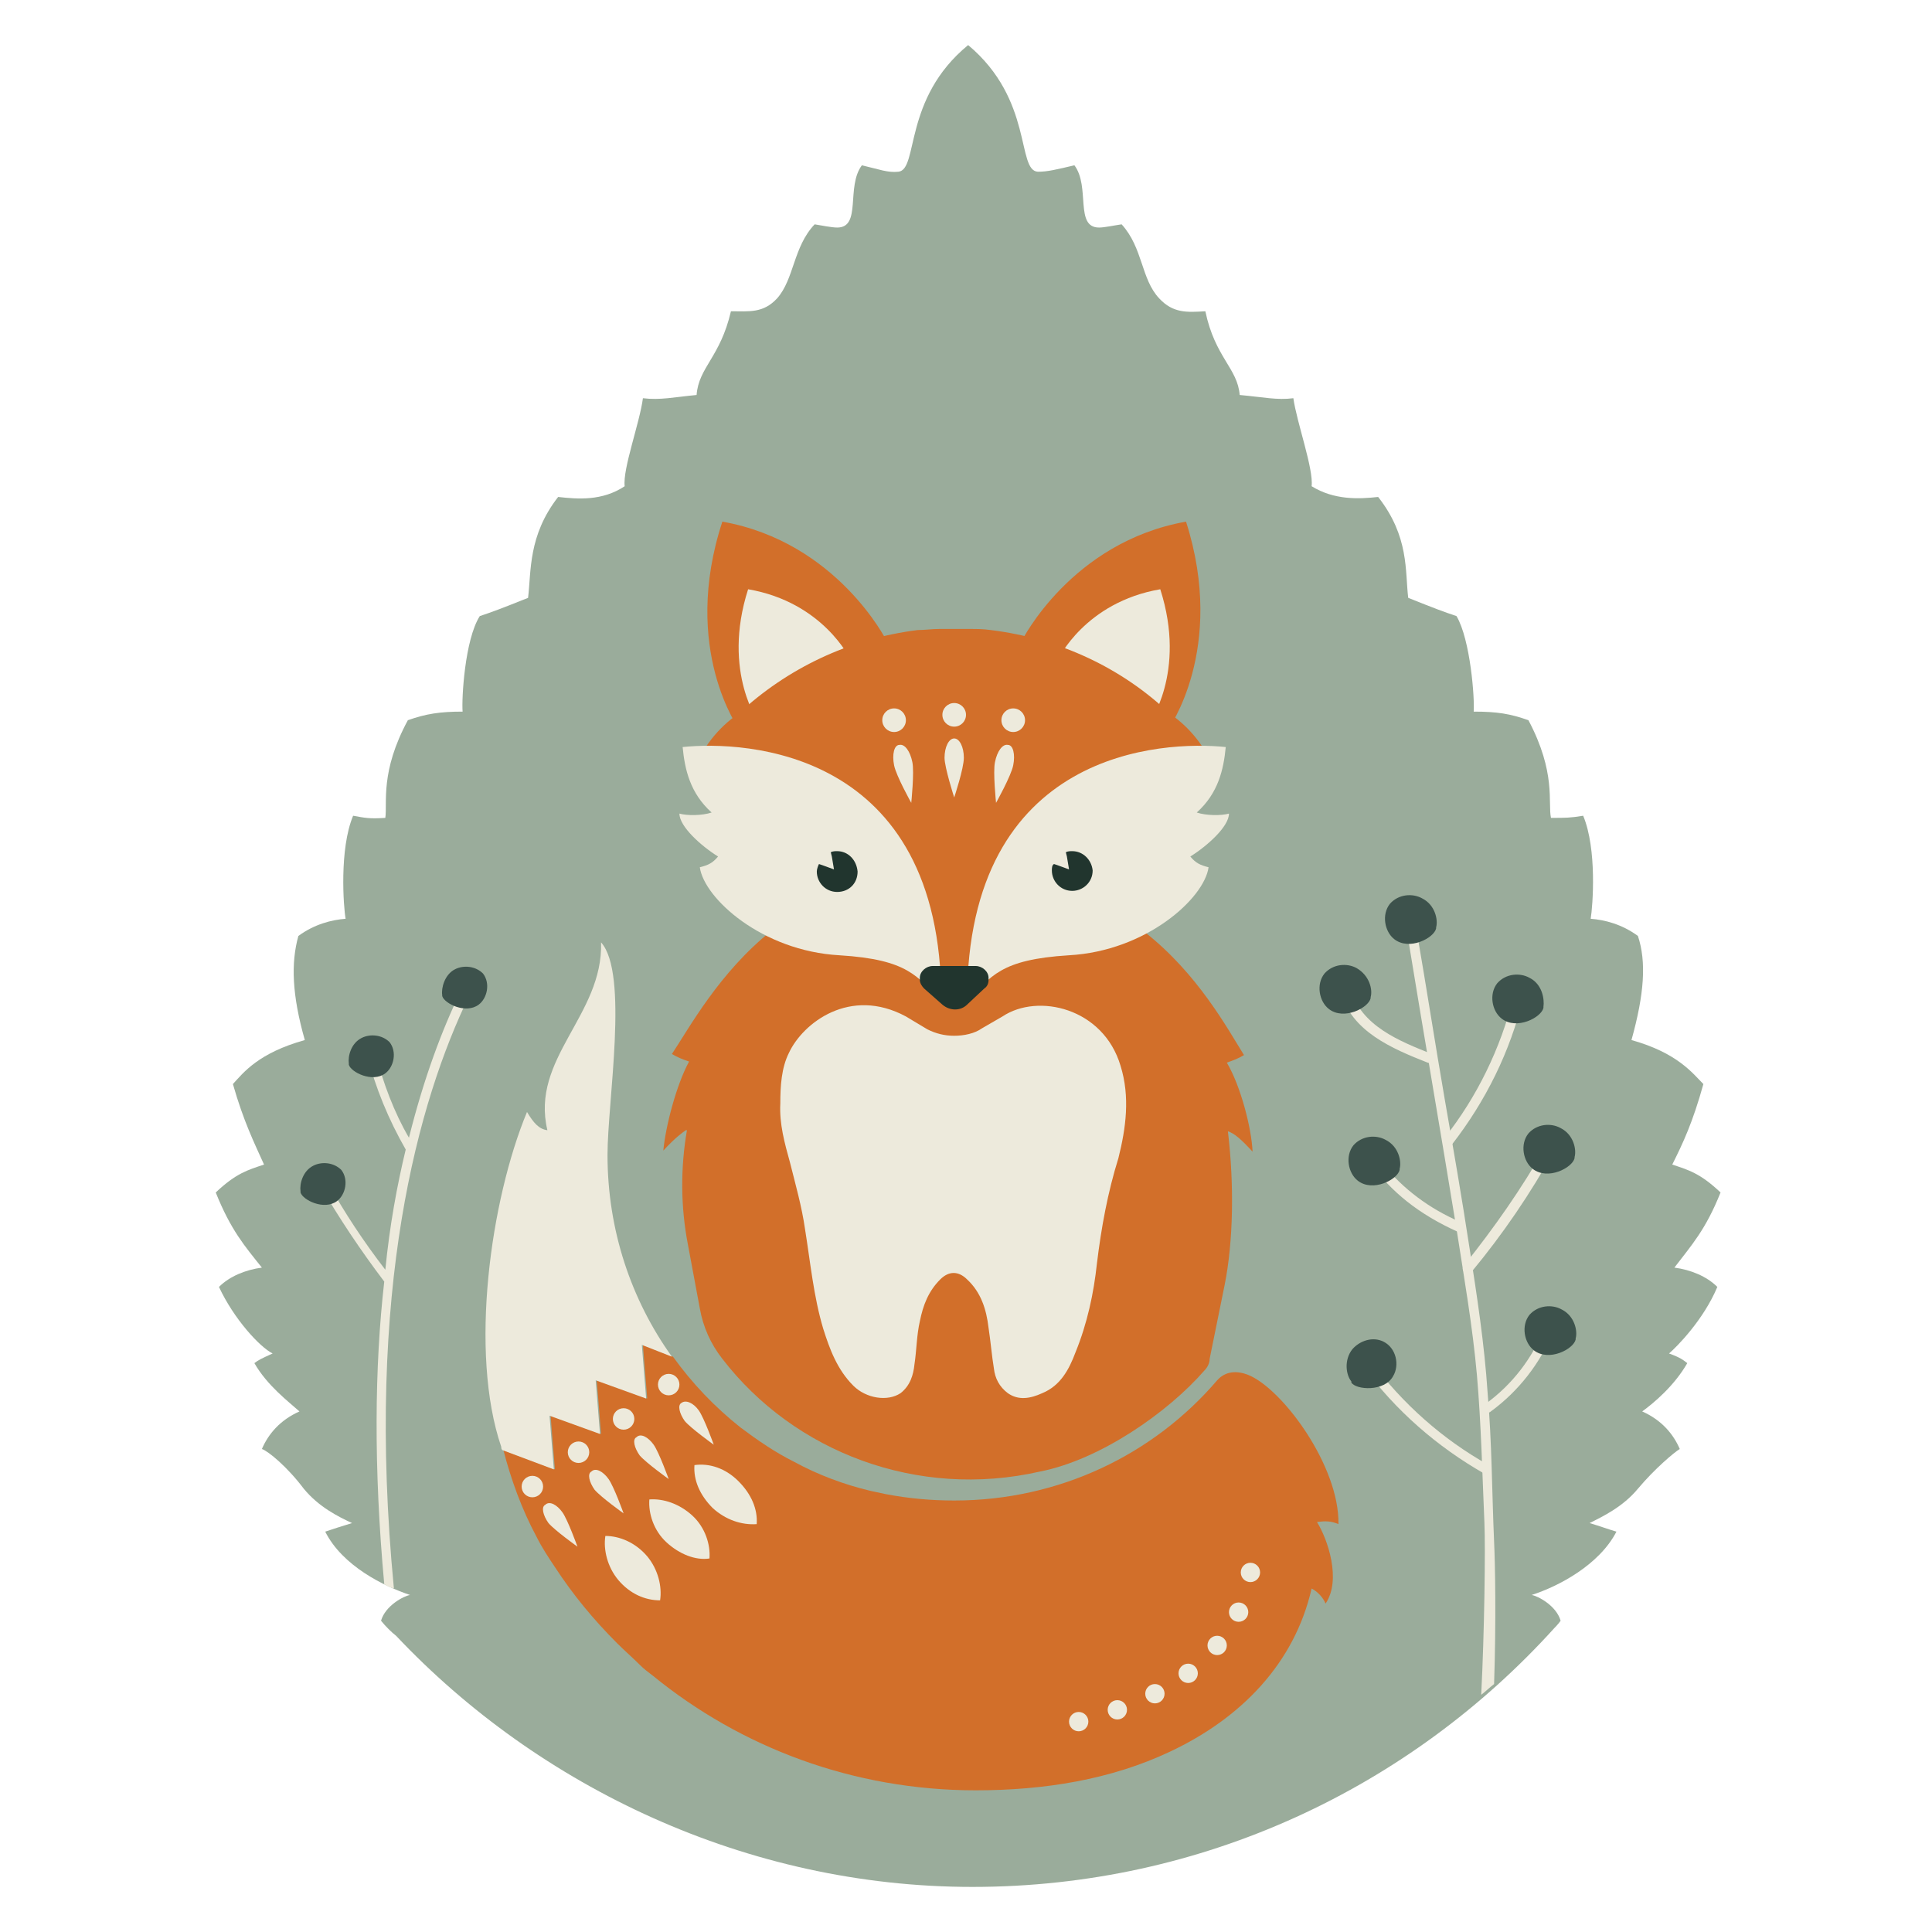 <?xml version="1.0" encoding="utf-8"?>
<!-- Generator: Adobe Illustrator 27.3.1, SVG Export Plug-In . SVG Version: 6.00 Build 0)  -->
<svg version="1.1" id="Ebene_1" xmlns="http://www.w3.org/2000/svg" xmlns:xlink="http://www.w3.org/1999/xlink" x="0px" y="0px"
	 viewBox="0 0 180 180" style="enable-background:new 0 0 180 180;" xml:space="preserve">
<style type="text/css">
	.st0{fill:#9AAC9B;}
	.st1{fill:#EDEADC;}
	.st2{fill:none;stroke:#121E32;stroke-miterlimit:10;}
	.st3{fill:#3D524C;}
	.st4{fill:#D26F2A;}
	.st5{fill:#21352E;}
</style>
<g>
	<g>
		<g>
			<g>
				<path class="st0" d="M160,119.9c-1-1-2.5-1.6-4-1.8c1.6-2.1,2.9-3.5,4.3-7c-1.9-1.8-3-2.1-4.5-2.6c1-2,1.9-3.9,2.9-7.5
					c-1-1-2.4-2.9-6.7-4.1c1.2-4.3,1.4-7.3,0.6-9.7c-1.5-1.1-3.1-1.5-4.4-1.6c0.2-1.2,0.6-6.5-0.7-9.6c-1.2,0.2-1.6,0.2-3,0.2
					c-0.3-1.4,0.5-4.2-2.1-9.1c-1.7-0.6-2.9-0.8-5.1-0.8c0.1-1.2-0.3-6.7-1.6-8.9c-1.2-0.4-2-0.7-4.5-1.7c-0.3-2.5,0.1-5.7-2.8-9.4
					c-1.8,0.2-4.1,0.3-6.2-1c0.2-1.6-1.4-6-1.7-8.2c-1.5,0.2-2.8-0.1-5-0.3c-0.2-2.5-2.3-3.5-3.2-7.8c-1.7,0.1-3,0.2-4.3-1.2
					c-1.7-1.8-1.5-4.7-3.5-6.9c-0.7,0.1-1.6,0.3-2.1,0.3c-2.3,0-0.8-3.8-2.3-5.8c-1.7,0.4-2.5,0.6-3.4,0.6c-2-0.1-0.4-6.7-6.5-11.8
					v0c0,0,0,0,0,0c0,0,0,0,0,0v0c-6.1,5-4.6,11.6-6.5,11.8c-1,0.1-1.7-0.2-3.4-0.6c-1.5,2,0,5.8-2.3,5.8c-0.5,0-1.5-0.2-2.1-0.3
					c-2,2.1-1.9,5.1-3.5,6.9c-1.3,1.4-2.6,1.2-4.3,1.2c-1,4.3-3,5.2-3.2,7.8c-2.1,0.2-3.4,0.5-5,0.3c-0.3,2.3-1.9,6.6-1.7,8.2
					c-2.1,1.4-4.4,1.2-6.2,1c-2.8,3.6-2.5,6.9-2.8,9.4c-2.5,1-3.3,1.3-4.5,1.7c-1.4,2.2-1.7,7.7-1.6,8.9c-2.1,0-3.4,0.2-5.1,0.8
					c-2.6,4.8-1.9,7.7-2.1,9.1c-1.5,0.1-1.9,0-3-0.2c-1.3,3.1-0.9,8.5-0.7,9.6c-1.3,0.1-2.9,0.5-4.4,1.6c-0.7,2.5-0.6,5.5,0.6,9.7
					c-4.3,1.2-5.7,3-6.7,4.1c1,3.5,2,5.5,2.9,7.5c-1.5,0.5-2.6,0.8-4.5,2.6c1.4,3.5,2.7,5,4.3,7c-1.5,0.2-3,0.8-4,1.8
					c1.4,3,3.8,5.6,5,6.2c-1.1,0.5-1.3,0.6-1.7,0.9c1.2,2.1,3.2,3.6,4.2,4.5c-1.8,0.8-2.9,2.1-3.5,3.5c0.6,0.2,2.4,1.7,3.9,3.7
					c1.4,1.7,3.2,2.6,4.5,3.2c-1,0.3-1.9,0.6-2.5,0.8c1.6,3.2,5.5,5.1,7.9,5.9c-0.6,0.1-2.3,1-2.7,2.4c0.4,0.5,1,1.1,1.4,1.4
					c13.3,14.1,32.7,23.4,53.7,23.4c21.5,0,40.8-9.3,54.2-24.1c0,0,0.4-0.4,0.6-0.7c-0.4-1.4-2.1-2.3-2.7-2.4
					c2.5-0.8,6.3-2.8,7.9-5.9c-0.7-0.2-1.5-0.5-2.5-0.8c1.2-0.6,3.1-1.5,4.5-3.2c1.6-1.9,3.4-3.4,3.9-3.7c-0.6-1.4-1.7-2.7-3.5-3.5
					c1.1-0.8,3-2.4,4.2-4.5c-0.4-0.3-0.6-0.5-1.7-0.9C156.2,125.5,158.7,123,160,119.9z"/>
				<g>
					<path class="st1" d="M52.5,140.9c0.5,0.7,1.4,3.2,1.4,3.2s-2.1-1.5-2.7-2.2c-0.5-0.7-0.7-1.5-0.3-1.7
						C51.3,139.9,52,140.2,52.5,140.9z"/>
					<circle class="st1" cx="49.7" cy="138.5" r="1"/>
				</g>
				<path class="st1" d="M56.3,143.1c-0.3,1.3,0,2.9,1,4.2c1,1.3,2.4,2,3.8,2.1c0.3-1.3,0-2.9-1-4.2
					C59.1,143.9,57.7,143.2,56.3,143.1z"/>
				<path class="st1" d="M60.7,139.8c-0.3,1.4,0.2,3,1.2,4.3c1.1,1.3,2.6,2,4,2c0.3-1.4-0.2-3-1.2-4.3
					C63.6,140.5,62.1,139.8,60.7,139.8z"/>
				<g>
					<circle class="st1" cx="116.3" cy="150.4" r="1"/>
					<circle class="st1" cx="114.3" cy="153.7" r="1"/>
					<circle class="st1" cx="111.5" cy="156.3" r="1"/>
					<circle class="st1" cx="108.2" cy="158.3" r="1"/>
					<circle class="st1" cx="117.5" cy="146.7" r="1"/>
					<circle class="st1" cx="104.7" cy="159.8" r="1"/>
					<circle class="st1" cx="101" cy="161" r="1"/>
				</g>
				<g>
					<g>
						<path class="st1" d="M141,92.9c-1.2,4.8-3.4,9.3-6.4,13.1c-0.4,0.5,0.3,1.1,0.7,0.6c3.1-4,5.4-8.6,6.6-13.6
							C142.1,92.4,141.2,92.3,141,92.9L141,92.9z"/>
					</g>
					<g>
						<path class="st1" d="M144,106.8c-2.2,3.9-4.8,7.6-7.6,11.1c-0.4,0.5,0.3,1,0.7,0.6c2.9-3.5,5.5-7.3,7.7-11.3
							C145.1,106.7,144.3,106.3,144,106.8L144,106.8z"/>
					</g>
					<g>
						<path class="st1" d="M124.9,92.4c1,3.7,4.8,5.3,8.1,6.6c0.5,0.2,0.9-0.6,0.4-0.8c-3-1.2-6.6-2.6-7.6-6.1
							C125.6,91.5,124.7,91.9,124.9,92.4L124.9,92.4z"/>
					</g>
					<g>
						<path class="st1" d="M127.7,108.4c1.9,2.6,4.4,4.7,8.2,6.4c0.5,0.2,0.2-1-0.4-1.2c-2.8-1.3-5.2-3.2-7.1-5.7
							C128.1,107.4,127.3,107.9,127.7,108.4L127.7,108.4z"/>
					</g>
					<g>
						<path class="st1" d="M143.9,123.7c-1.1,2.8-3,5.3-5.5,7.1c-0.5,0.3,0.1,1.1,0.5,0.7c2.6-1.9,4.6-4.5,5.8-7.4
							C145,123.6,144.2,123.2,143.9,123.7L143.9,123.7z"/>
					</g>
					<g>
						<path class="st3" d="M126.4,90.2c-0.9-0.5-2.2-0.4-3,0.5c-0.8,1-0.5,2.6,0.4,3.3c1.4,1.1,3.7-0.1,3.9-1c0,0,0,0,0-0.1
							C127.9,92.2,127.6,90.9,126.4,90.2z"/>
					</g>
					<g>
						<path class="st3" d="M129.1,106.2c-0.9-0.5-2.2-0.4-3,0.5c-0.8,1-0.5,2.6,0.4,3.3c1.4,1.1,3.7-0.1,3.9-1c0,0,0,0,0-0.1
							C130.6,108.2,130.3,106.8,129.1,106.2z"/>
					</g>
					<g>
						<path class="st3" d="M142.5,91.1c-0.9-0.5-2.2-0.4-3,0.5c-0.8,1-0.5,2.6,0.4,3.3c1.4,1.1,3.7-0.1,3.9-1c0,0,0,0,0-0.1
							C143.9,93.1,143.7,91.7,142.5,91.1z"/>
					</g>
					<g>
						<path class="st1" d="M127,127.3c3,4.1,6.9,7.5,11.3,10c0.5,0.3,0.9-0.5,0.4-0.8c-4.3-2.4-8-5.7-11-9.7
							C127.4,126.3,126.6,126.9,127,127.3L127,127.3z"/>
					</g>
					<path class="st1" d="M139.2,143.6c-0.2-4.6-0.2-9.2-0.6-13.8c-0.3-4.6-1-9.1-1.7-13.6c-0.7-4.6-1.5-9.2-2.3-13.8
						c-0.9-5.2-1.7-10.4-2.6-15.6c-0.1-0.6-1-0.5-0.9,0.1c1.5,9.2,3.1,18.4,4.6,27.6c0.7,4.5,1.5,9.1,1.9,13.6
						c0.4,4.6,0.5,9.2,0.7,13.8c0.1,2.3,0,10.2-0.3,16c0.4-0.3,0.8-0.7,1.2-1C139.4,151,139.3,145.7,139.2,143.6z"/>
					<g>
						<path class="st3" d="M126,125.7c0.7-0.8,1.9-1.2,2.9-0.7c1.2,0.6,1.5,2.2,0.9,3.2c-0.8,1.5-3.5,1.3-3.9,0.6c0,0,0,0,0-0.1
							C125.4,128.1,125.2,126.7,126,125.7z"/>
					</g>
					<g>
						<path class="st3" d="M145.4,105.1c-0.9-0.5-2.2-0.4-3,0.5c-0.8,1-0.5,2.6,0.4,3.3c1.4,1.1,3.7-0.1,3.9-1c0,0,0,0,0-0.1
							C146.9,107.1,146.6,105.7,145.4,105.1z"/>
					</g>
					<g>
						<path class="st3" d="M145.5,122c-0.9-0.5-2.2-0.4-3,0.5c-0.8,1-0.5,2.6,0.4,3.3c1.4,1.1,3.7-0.1,3.9-1c0,0,0,0,0-0.1
							C147,124,146.7,122.6,145.5,122z"/>
					</g>
					<g>
						<path class="st3" d="M132.5,83.7c-0.9-0.5-2.2-0.4-3,0.5c-0.8,1-0.5,2.6,0.4,3.3c1.4,1.1,3.7-0.1,3.9-1c0,0,0,0,0-0.1
							C134,85.7,133.7,84.3,132.5,83.7z"/>
					</g>
				</g>
				<path class="st4" d="M95.2,59.7c0,0,4.6-9.2,15.3-11.1c3.8,11.9-1.7,19.4-1.7,19.4L95.2,59.7z"/>
				<path class="st1" d="M98.6,61.4c0,0,2.5-5.3,9.5-6.5c2.5,7.8-1.1,12.6-1.1,12.6L98.6,61.4z"/>
				<path class="st4" d="M116.7,107.3c-0.1-2.2-1.1-6.1-2.4-8.3c0.6-0.2,1.1-0.4,1.6-0.7c-1.5-2.4-4.3-7.6-9.3-11.5l-34.7-0.1
					c-4.9,3.9-7.7,9.1-9.3,11.5c0.5,0.3,1,0.5,1.6,0.7c-1.2,2.2-2.2,6.1-2.4,8.3c1.1-1.2,1.8-1.7,2.1-1.9h0.1
					c-0.6,3.5-0.6,7.1,0.1,10.7l1.1,5.9c0.3,1.7,1,3.3,2.1,4.7c6.7,8.7,18.2,13.1,29.6,10.5c5.6-1.1,11.9-5.5,15.3-9.4
					c0.3-0.3,0.5-0.7,0.5-1.1l1.4-6.9c0.8-4,0.9-9.3,0.3-14.3C115,105.6,115.6,106.1,116.7,107.3z"/>
				<path class="st1" d="M104.4,99.3c-1.6-5.4-7.7-6.8-11-4.6l-1.9,1.1c-0.7,0.5-1.7,0.7-2.6,0.7c-0.9,0-1.7-0.2-2.5-0.6l-2-1.2
					c-5.2-2.8-9.6,0.6-10.9,3.4c-0.7,1.4-0.8,3.1-0.8,4.7c-0.1,1.9,0.4,3.7,0.9,5.5c0.5,2,1.1,4.1,1.4,6.2c0.5,3.1,0.8,6.3,1.7,9.3
					c0.6,1.9,1.3,3.8,2.8,5.3c1.2,1.2,3.2,1.5,4.4,0.7c0.9-0.7,1.2-1.7,1.3-2.7c0.2-1.3,0.2-2.7,0.5-4c0.3-1.5,0.8-2.8,1.9-3.9
					c0.8-0.8,1.7-0.8,2.5,0c1.3,1.2,1.8,2.8,2,4.5c0.2,1.3,0.3,2.6,0.5,3.8c0.1,0.9,0.5,1.7,1.3,2.3c1,0.7,2.1,0.5,3.2,0
					c1.7-0.7,2.5-2.2,3.1-3.8c1.1-2.7,1.7-5.5,2-8.3c0.4-3.3,1-6.6,2-9.8C104.9,105.1,105.3,102.2,104.4,99.3z"/>
				<path class="st4" d="M124.7,142c0.1-5.4-5.2-12.6-8.4-13.9c-1-0.4-2.1-0.4-2.9,0.5c-5.9,6.9-14.7,11.2-24.5,11.2
					c-2.2,0-4.3-0.2-6.4-0.6c-0.5-0.1-0.9-0.2-1.4-0.3c0,0,0,0,0,0c-2.5-0.6-4.9-1.5-7.1-2.7c-1.8-0.9-3.4-2-5-3.2
					c-2.4-1.9-4.5-4.1-6.3-6.6l-2.8-1.1l0.4,5l-4.7-1.7l0.4,5l-4.7-1.7l0.4,5l-4.8-1.8c0.7,2.7,1.7,5.5,3.1,8.1
					c0.5,1,1.1,1.9,1.7,2.8c1.7,2.6,3.6,4.9,5.8,7.1c0.7,0.7,1.4,1.3,2.1,2c0.4,0.4,0.8,0.7,1.2,1c8.2,6.7,18.7,10.7,30.1,10.7
					c6.4,0,12.6-1,18.1-3.6c6.6-3.1,11.6-8.2,13.2-15.2c0.6,0.3,1.1,0.9,1.3,1.4c1.5-2.2,0.2-6-0.8-7.6
					C123.5,141.7,124,141.7,124.7,142z"/>
				<g>
					<path class="st1" d="M56.7,137.8c0.5,0.7,1.4,3.2,1.4,3.2s-2.1-1.5-2.7-2.2c-0.5-0.7-0.7-1.5-0.3-1.7
						C55.5,136.7,56.2,137.1,56.7,137.8z"/>
					<circle class="st1" cx="53.9" cy="135.3" r="1"/>
				</g>
				<g>
					<path class="st1" d="M60.9,134.6c0.5,0.7,1.4,3.2,1.4,3.2s-2.1-1.5-2.7-2.2c-0.5-0.7-0.7-1.5-0.3-1.7
						C59.7,133.5,60.4,133.9,60.9,134.6z"/>
					<circle class="st1" cx="58.1" cy="132.2" r="1"/>
				</g>
				<g>
					<path class="st1" d="M65.1,131.4c0.5,0.7,1.4,3.2,1.4,3.2s-2.1-1.5-2.7-2.2c-0.5-0.7-0.7-1.5-0.3-1.7
						C63.9,130.4,64.6,130.7,65.1,131.4z"/>
					<circle class="st1" cx="62.3" cy="129" r="1"/>
				</g>
				<path class="st1" d="M64.7,136.5c-0.1,1.4,0.5,2.8,1.7,4c1.2,1.1,2.7,1.6,4.1,1.5c0.1-1.4-0.5-2.8-1.7-4
					C67.6,136.8,66.1,136.3,64.7,136.5z"/>
				<g>
					<path class="st4" d="M82.6,59.7c0,0-4.6-9.2-15.3-11.1C63.4,60.5,68.9,68,68.9,68L82.6,59.7z"/>
					<path class="st1" d="M79.2,61.4c0,0-2.5-5.3-9.5-6.5c-2.5,7.8,1.1,12.6,1.1,12.6L79.2,61.4z"/>
				</g>
				<g>
					<path class="st4" d="M113.2,71.9c-0.8-2.2-2.3-4.1-4.2-5.4c-4.4-4.2-10.2-7-16.7-7.8l0,0c-0.7-0.1-1.3-0.1-2-0.1
						c-0.1,0-0.2,0-0.3,0c-0.3,0-0.7,0-1,0c0,0-0.1,0-0.1,0c0,0-0.1,0-0.1,0c-0.3,0-0.7,0-1,0c-0.1,0-0.2,0-0.3,0
						c-0.7,0-1.3,0.1-2,0.1l0,0c-6.4,0.8-12.2,3.6-16.7,7.8c-1.9,1.3-3.4,3.2-4.2,5.4c7.8,2.3,14.6,7,19.3,13.4l3.7,8.2
						c0.3,0.1,0.7,0.1,1,0.1c0,0,0,0,0,0c0,0,0.1,0,0.1,0c0,0,0.1,0,0.1,0c0,0,0,0,0,0c0.3,0,0.7,0,1-0.1l3.7-8.2
						C98.7,79,105.4,74.2,113.2,71.9z"/>
					<g>
						<path class="st1" d="M89.8,70.6c0,1-0.9,3.7-0.9,3.7s-0.9-2.8-0.9-3.7c0-1,0.4-1.8,0.9-1.8C89.4,68.8,89.8,69.6,89.8,70.6z"/>
						<circle class="st1" cx="88.9" cy="66.6" r="1.1"/>
					</g>
					<g>
						<path class="st1" d="M94.4,71.3c-0.2,1-1.6,3.5-1.6,3.5s-0.3-2.9-0.1-3.8c0.2-1,0.7-1.7,1.2-1.6
							C94.4,69.4,94.6,70.3,94.4,71.3z"/>
						<circle class="st1" cx="94.4" cy="67.1" r="1.1"/>
					</g>
					<g>
						<path class="st1" d="M83.3,71.3c0.2,1,1.6,3.5,1.6,3.5s0.3-2.9,0.1-3.8c-0.2-1-0.7-1.7-1.2-1.6C83.3,69.4,83.1,70.3,83.3,71.3
							z"/>
						<circle class="st1" cx="83.3" cy="67.1" r="1.1"/>
					</g>
					<path class="st1" d="M111.5,75.7c2-1.8,2.5-4,2.7-6.1c-5.8-0.6-24.1,0.2-24.1,23.6c2.3-2.2,3-3.8,9.5-4.2
						c7.2-0.4,12.6-5.3,13-8.2c-0.8-0.2-1.2-0.4-1.7-1c1.6-1,3.6-2.8,3.6-4C113.8,76,112.4,76,111.5,75.7z"/>
					<path class="st1" d="M66.3,75.7c-2-1.8-2.5-4-2.7-6.1c5.8-0.6,24.1,0.2,24.1,23.6c-2.3-2.2-3-3.8-9.5-4.2
						c-7.2-0.4-12.6-5.3-13-8.2c0.8-0.2,1.2-0.4,1.7-1c-1.6-1-3.6-2.8-3.6-4C64,76,65.4,76,66.3,75.7z"/>
					<path class="st5" d="M99.9,79.3c-0.2,0-0.4,0-0.6,0.1l0.1,0.4l0.2,1.2l-1.1-0.4l-0.3-0.1C98,80.6,98,80.9,98,81.1
						c0,1,0.8,1.9,1.9,1.9c1,0,1.9-0.8,1.9-1.9C101.7,80.1,100.9,79.3,99.9,79.3z"/>
					<path class="st5" d="M78,79.3c-0.2,0-0.4,0-0.6,0.1l0.1,0.4l0.2,1.2l-1.1-0.4l-0.3-0.1c-0.1,0.2-0.2,0.5-0.2,0.7
						c0,1,0.8,1.9,1.9,1.9s1.9-0.8,1.9-1.9C79.8,80.1,79,79.3,78,79.3z"/>
					<path class="st5" d="M86.9,90h4c0.6,0,1.2,0.5,1.2,1.1v0.2c0,0.3-0.1,0.6-0.4,0.8l-1.6,1.5c-0.6,0.6-1.6,0.6-2.3,0l-1.7-1.5
						c-0.2-0.2-0.4-0.5-0.4-0.8v-0.2C85.7,90.5,86.3,90,86.9,90z"/>
				</g>
				<path class="st1" d="M59.8,125.3l2.8,1.1c-3.8-5.3-6-11.8-6-18.8c0-5,2-16.9-0.6-19.8c0.2,6.8-6.6,10.8-5,17.5
					c-0.8-0.1-1.3-0.7-1.9-1.7c-3.4,8.2-5.4,22.4-2.4,31.2c0,0.1,0,0.2,0.1,0.3l4.8,1.8l-0.4-5l4.7,1.7l-0.4-5l4.7,1.7L59.8,125.3z"
					/>
				<path class="st1" d="M43.7,92.8l-0.8-0.4c-1.7,3.5-3.4,8-4.8,13.6c-1.4-2.4-2.4-5.1-3.1-7.8c-0.1-0.5-0.9-0.4-0.8,0.1
					c0.8,3.1,2,6,3.6,8.8c-0.8,3.3-1.5,7.1-1.9,11.2c-2-2.6-3.8-5.3-5.4-8.2c-0.3-0.4-1-0.1-0.7,0.3c1.8,3.1,3.8,6.1,6,9
					c-0.9,7.9-1,17.3,0,28.2c0.3,0.2,0.6,0.3,0.9,0.4C34,120.1,39,102.5,43.7,92.8z"/>
				<g>
					<path class="st3" d="M33.7,96.7c0.8-0.4,1.9-0.3,2.6,0.4c0.7,0.9,0.4,2.3-0.4,2.9c-1.2,0.9-3.2-0.1-3.4-0.8c0,0,0,0,0-0.1
						C32.4,98.4,32.7,97.2,33.7,96.7z"/>
				</g>
				<g>
					<path class="st3" d="M29.2,108.6c0.8-0.4,1.9-0.3,2.6,0.4c0.7,0.9,0.4,2.3-0.4,2.9c-1.2,0.9-3.2-0.1-3.4-0.8c0,0,0,0,0-0.1
						C27.9,110.3,28.2,109.1,29.2,108.6z"/>
				</g>
				<g>
					<path class="st3" d="M42.4,90.3c0.8-0.4,1.9-0.3,2.6,0.4c0.7,0.9,0.4,2.3-0.4,2.9c-1.2,0.9-3.2-0.1-3.4-0.8c0,0,0,0,0-0.1
						C41.1,92.1,41.4,90.8,42.4,90.3z"/>
				</g>
			</g>
		</g>
		<path class="st1" d="M60.5,139.7c-0.1,1.3,0.4,2.9,1.6,4c1.2,1.1,2.7,1.7,4,1.5c0.1-1.3-0.4-2.9-1.6-4
			C63.3,140.1,61.8,139.6,60.5,139.7z"/>
		<path class="st1" d="M56.4,143.1c-0.2,1.3,0.2,2.9,1.2,4.1c1.1,1.3,2.5,1.9,3.9,1.9c0.2-1.3-0.2-2.9-1.2-4.1
			C59.2,143.7,57.7,143.1,56.4,143.1z"/>
		<g>
			<path class="st1" d="M52.4,140.9c0.5,0.7,1.4,3.2,1.4,3.2s-2.1-1.5-2.7-2.2c-0.5-0.7-0.7-1.5-0.3-1.7
				C51.2,139.8,51.9,140.2,52.4,140.9z"/>
			<circle class="st1" cx="49.6" cy="138.5" r="1"/>
		</g>
		<g>
			<circle class="st1" cx="115.4" cy="150.2" r="0.9"/>
			<circle class="st1" cx="113.4" cy="153.3" r="0.9"/>
			<circle class="st1" cx="110.7" cy="155.9" r="0.9"/>
			<circle class="st1" cx="107.6" cy="157.8" r="0.9"/>
			<circle class="st1" cx="116.5" cy="146.5" r="0.9"/>
			<circle class="st1" cx="104.1" cy="159.3" r="0.9"/>
			<circle class="st1" cx="100.5" cy="160.4" r="0.9"/>
		</g>
	</g>
</g>
</svg>
